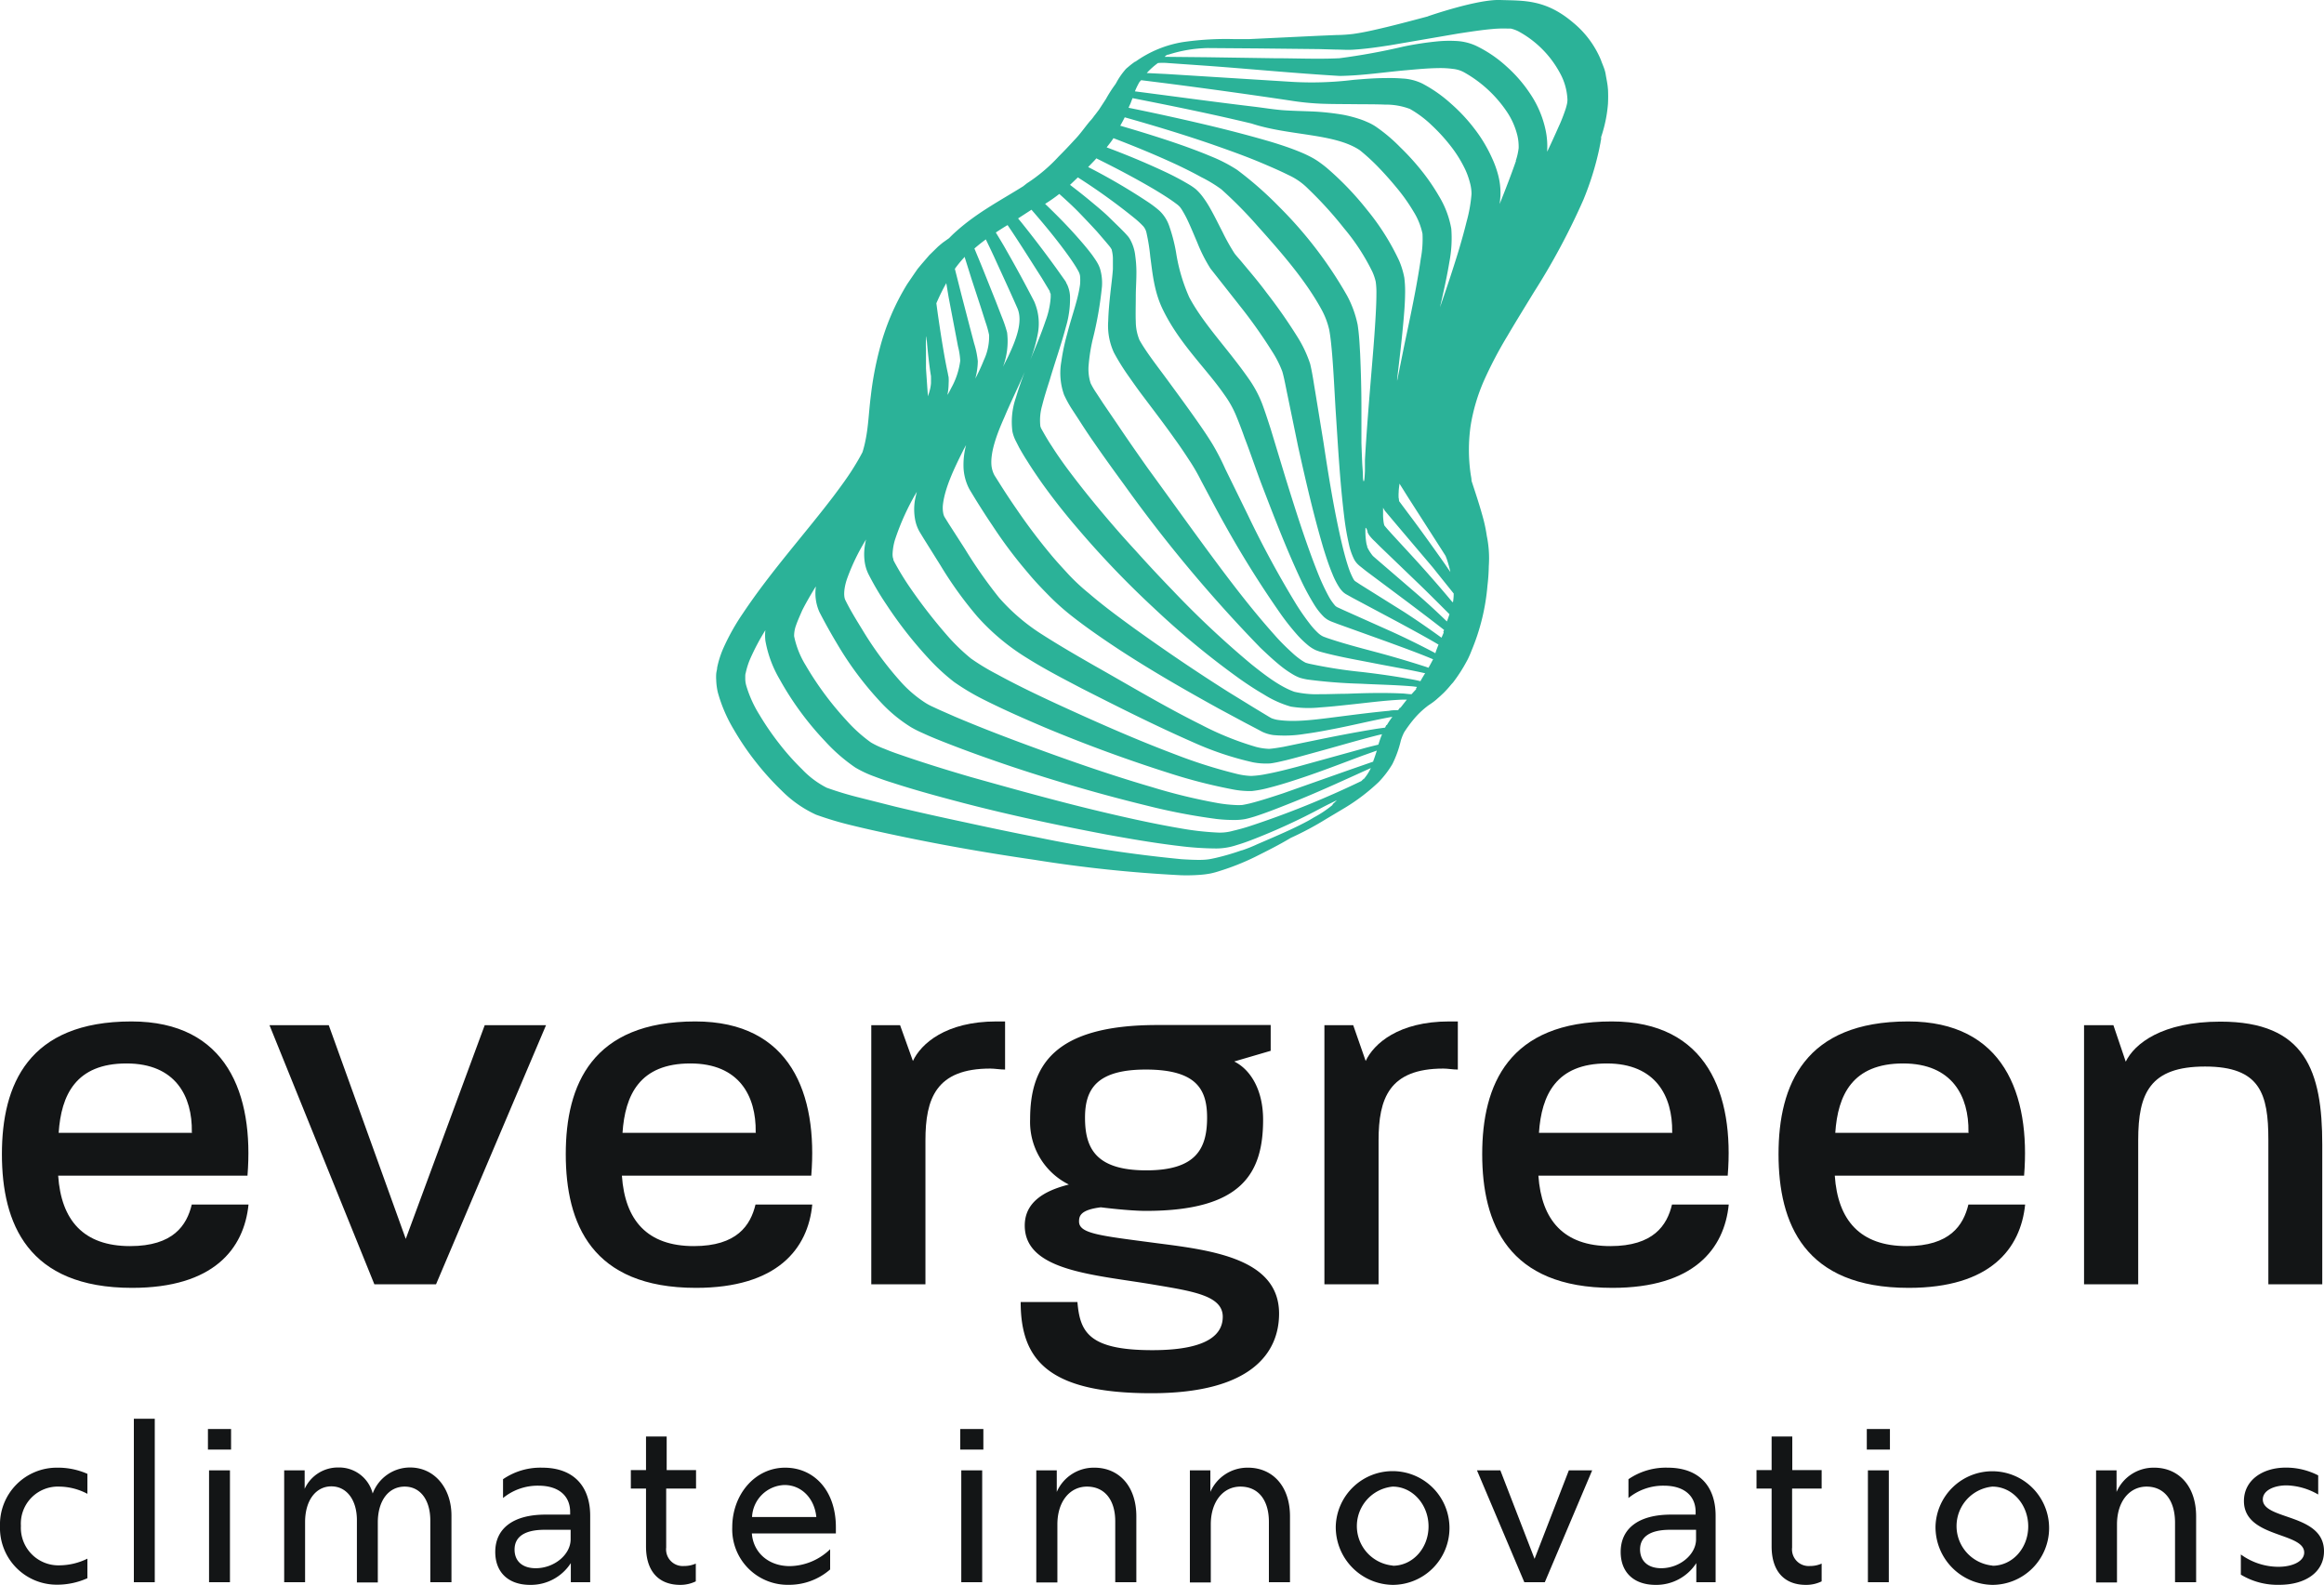 <svg id="Layer_1" data-name="Layer 1" xmlns="http://www.w3.org/2000/svg" viewBox="0 0 376.76 256.93"><defs><style>.cls-1{fill:#131516;}.cls-2{fill:#2bb298;}</style></defs><path class="cls-1" d="M21.41,208.78C4.5,208.78.31,198.35.31,187.1s4.27-21.51,21-21.51c15.52,0,19.87,11.83,18.81,25H9.43c.49,7.23,4.1,11.42,11.66,11.42,7,0,9.19-3.37,10-6.74h9.2C39.56,202.45,34.63,208.78,21.41,208.78Zm-.9-36.38c-8.21,0-10.59,5.1-11,11.25H31.1s.09,0,0-.08.09-.08,0-.08C31.19,177.74,28.47,172.4,20.51,172.4Z"/><path class="cls-1" d="M70.69,208.2h-10l-17-42h9.61l12.48,34.64,12.8-34.64h9.94Z"/><path class="cls-1" d="M112.82,208.78c-16.91,0-21.1-10.43-21.1-21.68s4.27-21.51,21-21.51c15.52,0,19.87,11.83,18.8,25h-30.7c.49,7.23,4.1,11.42,11.66,11.42,7,0,9.19-3.37,10-6.74h9.2C131,202.45,126,208.78,112.82,208.78Zm-.9-36.38c-8.21,0-10.59,5.1-11,11.25h21.59s.08,0,0-.08.08-.08,0-.08C122.59,177.74,119.88,172.4,111.92,172.4Z"/><path class="cls-1" d="M160.54,173.23c-8.78,0-10.51,4.84-10.51,11.65V208.2h-8.78v-42h4.67L148,172c1.31-2.8,5.33-6.41,13.54-6.41h1.4v7.8C162.1,173.39,161.28,173.23,160.54,173.23Z"/><path class="cls-1" d="M186.66,225.86c-16.75,0-21.19-5.42-21.19-14.78h9.2c.41,4.84,1.81,7.8,12.15,7.8,9.69,0,11.41-3,11.41-5.42,0-3.37-4.68-4.11-11-5.17-9.61-1.65-21.1-2.14-21.1-9.61,0-3.62,2.87-5.58,7.15-6.65A11.32,11.32,0,0,1,167,181.44c0-8.54,3.7-15.27,20.61-15.27H206v4.18l-5.91,1.73c2.63,1.31,4.68,4.59,4.68,9.44,0,8.7-3.45,14.78-19,14.78-2.8,0-7.31-.58-7.31-.58-3.29.41-3.53,1.4-3.53,2.3,0,2,3.45,2.3,12.72,3.53,9,1.15,19.71,2.55,19.71,11.41C207.35,219.21,203,225.86,186.66,225.86Zm-.9-52.47c-8,0-9.86,3.2-9.86,7.8,0,4.93,1.72,8.54,9.94,8.54,8,0,9.85-3.45,9.85-8.54C195.69,176.67,194.05,173.39,185.76,173.39Z"/><path class="cls-1" d="M234,173.23c-8.79,0-10.51,4.84-10.51,11.65V208.2h-8.78v-42h4.67L221.4,172c1.31-2.8,5.33-6.41,13.54-6.41h1.4v7.8C235.52,173.39,234.7,173.23,234,173.23Z"/><path class="cls-1" d="M261.39,208.78c-16.91,0-21.1-10.43-21.1-21.68s4.27-21.51,21-21.51c15.52,0,19.87,11.83,18.8,25H249.4c.5,7.23,4.11,11.42,11.66,11.42,7,0,9.2-3.37,10-6.74h9.2C279.54,202.45,274.61,208.78,261.39,208.78Zm-.9-36.38c-8.21,0-10.59,5.1-11,11.25h21.6s.08,0,0-.08.08-.08,0-.08C271.16,177.74,268.45,172.4,260.49,172.4Z"/><path class="cls-1" d="M309.43,208.78c-16.91,0-21.1-10.43-21.1-21.68s4.27-21.51,21-21.51c15.52,0,19.87,11.83,18.81,25H297.45c.49,7.23,4.1,11.42,11.66,11.42,7,0,9.19-3.37,10-6.74h9.2C327.58,202.45,322.65,208.78,309.43,208.78Zm-.9-36.38c-8.21,0-10.59,5.1-11,11.25h21.59s.09,0,0-.08.09-.08,0-.08C319.21,177.74,316.49,172.4,308.53,172.4Z"/><path class="cls-1" d="M367.74,208.2V184.8c0-7.47-1.31-11.9-10.26-11.9s-10.84,4.35-10.84,11.9v23.4h-8.78v-42h4.76l2,5.91c1.39-2.88,5.83-6.49,15.35-6.49,13.79,0,16.51,8,16.51,19.95V208.2Z"/><path class="cls-1" d="M0,247.41a9.21,9.21,0,0,1,9.27-9.48,11.78,11.78,0,0,1,4.9,1v3.24A9.9,9.9,0,0,0,9.63,241a6,6,0,0,0-6.24,6.35,6.09,6.09,0,0,0,6.35,6.41,10.4,10.4,0,0,0,4.43-1.08v3.17a11.93,11.93,0,0,1-4.94,1.05A9.2,9.2,0,0,1,0,247.41Z"/><path class="cls-1" d="M21.7,230h3.39v26.5H21.7Z"/><path class="cls-1" d="M33.71,231.66h3.75V235H33.71Zm.18,6.7h3.39V256.5H33.89Z"/><path class="cls-1" d="M65.61,241c-2.66,0-4.36,2.34-4.36,5.8v9.74H57.86V246.44c0-3.28-1.66-5.48-4.14-5.48s-4.26,2.23-4.26,5.8v9.74H46.07V238.36h3.32v3a5.92,5.92,0,0,1,5.48-3.46,5.6,5.6,0,0,1,5.55,4.22,6.46,6.46,0,0,1,6.06-4.22c4,0,6.71,3.39,6.71,7.79V256.5H69.76v-10C69.76,243.16,68.14,241,65.61,241Z"/><path class="cls-1" d="M92.54,253.4a7.7,7.7,0,0,1-6.6,3.53c-3.49,0-5.65-2-5.65-5.34,0-3.78,2.88-6.05,8.14-6.05h4v-.43c0-2.57-1.8-4.26-5.15-4.26a8.89,8.89,0,0,0-5.73,2V239.8a10.71,10.71,0,0,1,6.34-1.87c5.19,0,7.79,3.1,7.79,7.79V256.5H92.54Zm-5.69.83c3,0,5.66-2.2,5.66-4.69V248H88.29c-3.18,0-4.87,1.09-4.87,3.21C83.42,253.11,84.72,254.23,86.85,254.23Z"/><path class="cls-1" d="M110.28,256.93c-3.43,0-5.55-2.13-5.55-6.24v-9.37h-2.46v-3h2.46v-5.44h3.35v5.44h4.76v3H108v9.55a2.7,2.7,0,0,0,2.89,3,4.63,4.63,0,0,0,1.91-.39v2.88A5.72,5.72,0,0,1,110.28,256.93Z"/><path class="cls-1" d="M118.71,247.59c0-5.26,3.64-9.66,8.58-9.66,4.62,0,8.22,3.64,8.22,9.66v1H121.89c.21,3,2.59,5.3,6.16,5.3a9.59,9.59,0,0,0,6.53-2.74v3.28a10.09,10.09,0,0,1-6.64,2.49A9,9,0,0,1,118.71,247.59Zm13.63-1.66c-.29-3-2.38-5.19-5.15-5.19a5.44,5.44,0,0,0-5.27,5.19Z"/><path class="cls-1" d="M155.67,231.66h3.75V235h-3.75Zm.17,6.7h3.39V256.5h-3.39Z"/><path class="cls-1" d="M176.22,241c-2.78,0-4.8,2.41-4.8,6.13v9.41H168V238.36h3.32v3.5a6.54,6.54,0,0,1,6.09-3.93c4,0,6.81,3,6.81,7.89V256.5h-3.42v-9.78C180.83,243.19,179.1,241,176.22,241Z"/><path class="cls-1" d="M201.09,241c-2.78,0-4.8,2.41-4.8,6.13v9.41H192.9V238.36h3.32v3.5a6.56,6.56,0,0,1,6.09-3.93c4,0,6.82,3,6.82,7.89V256.5h-3.42v-9.78C205.71,243.19,204,241,201.09,241Z"/><path class="cls-1" d="M216.55,247.41a9.22,9.22,0,1,1,9.23,9.52A9.37,9.37,0,0,1,216.55,247.41Zm9.23,6.42c3.25,0,5.81-2.85,5.81-6.38S229,241,225.78,241a6.43,6.43,0,0,0,0,12.8Z"/><path class="cls-1" d="M239.44,238.36h3.79l5.55,14.35,5.56-14.35h3.78l-7.68,18.14h-3.32Z"/><path class="cls-1" d="M275,253.4a7.72,7.72,0,0,1-6.6,3.53c-3.5,0-5.66-2-5.66-5.34,0-3.78,2.88-6.05,8.15-6.05h4v-.43c0-2.57-1.8-4.26-5.16-4.26a8.89,8.89,0,0,0-5.73,2V239.8a10.72,10.72,0,0,1,6.35-1.87c5.19,0,7.78,3.1,7.78,7.79V256.5H275Zm-5.7.83c3,0,5.66-2.2,5.66-4.69V248h-4.22c-3.17,0-4.86,1.09-4.86,3.21C265.91,253.11,267.2,254.23,269.33,254.23Z"/><path class="cls-1" d="M292.76,256.93c-3.42,0-5.55-2.13-5.55-6.24v-9.37h-2.45v-3h2.45v-5.44h3.35v5.44h4.76v3h-4.79v9.55a2.7,2.7,0,0,0,2.88,3,4.6,4.6,0,0,0,1.91-.39v2.88A5.68,5.68,0,0,1,292.76,256.93Z"/><path class="cls-1" d="M302.64,231.66h3.75V235h-3.75Zm.18,6.7h3.39V256.5h-3.39Z"/><path class="cls-1" d="M313.78,247.41a9.21,9.21,0,1,1,9.23,9.52A9.37,9.37,0,0,1,313.78,247.41Zm9.23,6.42c3.24,0,5.8-2.85,5.8-6.38S326.25,241,323,241a6.43,6.43,0,0,0,0,12.8Z"/><path class="cls-1" d="M348,241c-2.78,0-4.8,2.41-4.8,6.13v9.41h-3.39V238.36h3.32v3.5a6.54,6.54,0,0,1,6.09-3.93c4,0,6.81,3,6.81,7.89V256.5h-3.42v-9.78C352.57,243.19,350.84,241,348,241Z"/><path class="cls-1" d="M363.28,255.27V252a10.39,10.39,0,0,0,6.05,2c2.45,0,4.22-.94,4.22-2.31,0-3.35-9.77-2.34-9.77-8.36,0-3.35,3-5.41,6.78-5.41a11.4,11.4,0,0,1,5.26,1.26v3.1a10.74,10.74,0,0,0-5.12-1.48c-2,0-3.86.79-3.86,2.28,0,3.38,9.92,2.23,9.92,8.4,0,3.38-3,5.44-7.25,5.44A11.46,11.46,0,0,1,363.28,255.27Z"/><path class="cls-2" d="M260.67,14.41c-.05-.8-.24-1.6-.37-2.41s-.51-1.53-.77-2.29A15.58,15.58,0,0,0,255,3.64C250.52-.17,246.93.13,243.19,0s-11.7,2.64-11.7,2.64h.06c-2.29.61-4.57,1.22-6.85,1.77-1.81.43-3.62.86-5.4,1.1a24.56,24.56,0,0,1-2.7.17l-2.83.12-11.28.54-1.53,0-.88,0a48.46,48.46,0,0,0-8.3.48,18.35,18.35,0,0,0-7.7,3.17l-.06,0a12.09,12.09,0,0,0-1.09.84l-.29.24h0a3.09,3.09,0,0,0-.31.34A11.48,11.48,0,0,0,181,13.36l-.17.29a21.79,21.79,0,0,0-1.54,2.4s0,0,0,0l-1.14,1.75c-.3.39-.55.74-.77,1a6.25,6.25,0,0,1-.69.85c-.84,1-1.56,2.08-2.56,3.1-.82.9-1.67,1.79-2.51,2.63a26.84,26.84,0,0,1-5.14,4.34l-.61.48c-3.52,2.21-7.43,4.23-10.86,7.31-.4.35-.78.72-1.15,1.1l-1,.71c-.51.41-.81.68-.81.68l-1.38,1.35-1.28,1.48-.63.76-.56.81-1.11,1.63a38.39,38.39,0,0,0-4.51,10.63,53.51,53.51,0,0,0-1.4,7.48c-.33,2.56-.39,4.9-.85,7.15-.13.7-.31,1.38-.5,2-.43.84-.92,1.67-1.43,2.49-1,1.62-2.17,3.19-3.34,4.75-4.75,6.23-10.08,12.1-14.63,18.91a36,36,0,0,0-3.1,5.5,15.76,15.76,0,0,0-1.07,3.3c0,.31-.12.61-.15,1a7.24,7.24,0,0,0,0,1,10.33,10.33,0,0,0,.26,2,24.2,24.2,0,0,0,2.62,6.08,44.07,44.07,0,0,0,3.52,5.18,45.06,45.06,0,0,0,4.21,4.67,19,19,0,0,0,5.57,3.9,54.57,54.57,0,0,0,6,1.78c2,.49,3.91.91,5.86,1.33,7.8,1.68,15.63,3.06,23.51,4.2a218.85,218.85,0,0,0,23.83,2.51,29,29,0,0,0,3.08-.07,14.74,14.74,0,0,0,1.64-.21,13.31,13.31,0,0,0,1.51-.41,39.91,39.91,0,0,0,5.66-2.24c2-1,4-2,5.88-3.13a50.87,50.87,0,0,0,5.78-3.09l3-1.79v0a31.86,31.86,0,0,0,5.48-4.18,16,16,0,0,0,2.21-2.9,17.49,17.49,0,0,0,1.37-3.81,8.09,8.09,0,0,1,.54-1.35,22.11,22.11,0,0,1,1.37-1.89,14,14,0,0,1,2.59-2.49l.43-.29,0,0a9.36,9.36,0,0,0,1.08-.86l.09-.08.35-.31.06-.06.44-.41h0a18.57,18.57,0,0,0,1.27-1.42s0,0,.05-.05l.2-.22a24.91,24.91,0,0,0,2.18-3.38l.17-.31a15.75,15.75,0,0,0,.64-1.46,34.76,34.76,0,0,0,2.58-10.52,30.88,30.88,0,0,0,.22-3.19,18,18,0,0,0-.33-4.92,24,24,0,0,0-.47-2.39c-.61-2.34-1.32-4.43-2-6.51,0-.39-.1-.78-.15-1.15a27.66,27.66,0,0,1,0-7.76,30.11,30.11,0,0,1,2.22-7.46,67,67,0,0,1,3.76-7.14c1.39-2.37,2.85-4.72,4.3-7.1a111.44,111.44,0,0,0,8-14.94,47.91,47.91,0,0,0,2.58-8.28l.21-1.07c0-.15.09-.42.09-.48l0-.27v-.08a23.27,23.27,0,0,0,.8-3.06,22.13,22.13,0,0,0,.31-2.33,23.81,23.81,0,0,0,0-2.39m-77.46,2.47.38-1,.61.12c6.25,1.23,12.5,2.51,18.7,4,6.07,2,13.44,1.56,17.55,4.33a32.55,32.55,0,0,1,3.18,2.94c1.05,1.09,2.05,2.24,3,3.4a29.53,29.53,0,0,1,2.53,3.62,11,11,0,0,1,1.44,3.57,17.07,17.07,0,0,1-.28,4.07c-.21,1.51-.47,3-.76,4.6-.57,3.09-1.23,6.2-1.89,9.31-.39,1.95-.79,3.91-1.18,5.87,0-.11,0-.21,0-.32.36-3,.72-6,1-9.1.14-1.54.27-3.07.29-4.69a17.38,17.38,0,0,0-.13-2.63,13.4,13.4,0,0,0-.84-2.75,39,39,0,0,0-5.18-8.21,49,49,0,0,0-6.59-6.86c-.32-.26-.65-.52-1-.77a12,12,0,0,0-1.13-.74,19.81,19.81,0,0,0-2.32-1.1c-1.49-.61-3-1.1-4.46-1.55-3-.88-5.92-1.65-8.89-2.38-4.76-1.15-9.51-2.2-14.29-3.17l.21-.49m43.58,63.81a6.38,6.38,0,0,1,0-1c0-.46.09-.93.13-1.39l.08.13,1.36,2.17,5.5,8.58.54.85c.05.16.12.3.17.45a17.75,17.75,0,0,1,.6,2.15c-.42-.6-.83-1.22-1.26-1.82-1.85-2.61-3.7-5.21-5.63-7.76l-1.4-1.88c0,.07-.05-.2-.07-.49m-44.5-61.78c4.77,1.35,9.52,2.78,14.19,4.39,2.85,1,5.68,2,8.43,3.18,1.36.58,2.72,1.17,4,1.81a10.77,10.77,0,0,1,3.19,2.23,62.72,62.72,0,0,1,5.82,6.41,34.42,34.42,0,0,1,4.6,7.07,8.39,8.39,0,0,1,.53,1.59,12.08,12.08,0,0,1,.11,1.9c0,1.41-.08,2.9-.17,4.39-.18,3-.44,6-.69,9-.37,4.52-.74,9-1,13.62q0,.17,0,.42c0,.26,0,.51,0,.73s0,.42,0,.63c-.08,1.66-.13,1.66-.24,1.63a2.5,2.5,0,0,1-.08-.67c0-.73-.08-1.49-.12-2.19-.05-1.16-.1-2.43-.13-3.33,0-1.89,0-3.79,0-5.68,0-2.93-.08-5.85-.21-8.82-.09-1.52-.14-2.93-.4-4.65a17.19,17.19,0,0,0-1.72-4.74,67,67,0,0,0-11-14.39,58.43,58.43,0,0,0-6.83-6,24.61,24.61,0,0,0-4.25-2.19c-1.39-.59-2.79-1.11-4.19-1.62-3.47-1.23-7-2.32-10.5-3.34.25-.43.5-.9.75-1.4m-19,17.53.76,1.13c1.63,2.46,3.22,5,4.78,7.44l1.14,1.89.14.22,0,.06,0,.06c.06.15.2.4.15.39a5.72,5.72,0,0,1,0,.58,13.55,13.55,0,0,1-.85,3.8c-.7,2.08-1.58,4.17-2.47,6.3a22.77,22.77,0,0,0,1.18-4,8.91,8.91,0,0,0-.53-5.51c-1.49-2.89-2.95-5.57-4.52-8.31-.55-1-1.13-1.92-1.7-2.87.6-.4,1.21-.78,1.84-1.17m6.9,10.82v0c0,.06,0,0,0,0m-10.36-8.53c.44.92.89,1.85,1.32,2.78,1.28,2.81,2.63,5.71,3.83,8.45.88,2.16-.26,5.07-1.51,7.72l-.85,1.69a11.83,11.83,0,0,0,.66-5.54,20.35,20.35,0,0,0-.88-2.59l-.9-2.33-1.85-4.63c-.54-1.37-1.11-2.72-1.67-4.07.59-.52,1.2-1,1.85-1.48m-3.39,3c.35,1.12.71,2.25,1.06,3.38L159,49.8l.75,2.36a15.91,15.91,0,0,1,.6,2.15,9,9,0,0,1-.85,4.07,30.46,30.46,0,0,1-1.39,3,11.28,11.28,0,0,0,.41-2.82,14.57,14.57,0,0,0-.6-2.9L157.22,53l-1.34-5.15-1.08-4.27a18.52,18.52,0,0,1,1.6-1.94m-3,4.21c.14.82.27,1.64.41,2.45l1,5.24.5,2.62a11.58,11.58,0,0,1,.36,2.32,12.14,12.14,0,0,1-1.46,4.42c-.18.37-.39.74-.58,1.11a1.06,1.06,0,0,1,0-.19,9.72,9.72,0,0,0,.16-1.65,7.63,7.63,0,0,0,0-.93c0-.18-.05-.25-.07-.39l-.07-.39c-.2-.9-.37-1.82-.54-2.74-.32-1.84-.62-3.7-.89-5.56-.15-1-.29-2-.42-3,.48-1.1,1-2.19,1.63-3.29m-3.29,9.25c0-.21,0-.41.05-.62.1,1.21.21,2.41.35,3.62.11,1,.23,1.9.39,2.87l0,.17s0,.09,0,.12a2,2,0,0,1,0,.32c0,.13,0,.3,0,.5a6.13,6.13,0,0,1-.19,1.15c-.09.34-.2.68-.32,1,0-.43-.05-.86-.08-1.3l-.22-3.21c0-1.06,0-2.09,0-3.14a12.11,12.11,0,0,1,0-1.49M216,130.52a18.18,18.18,0,0,1-3,2c-.65.4-1.08.63-1.26.72q-1,.53-2,1c-1.44.71-5.89,2.61-5.89,2.61h0a23,23,0,0,1-2.5,1l-.06,0a39.39,39.39,0,0,1-4.16,1.22c-.46.1-.94.21-1.38.26s-.85.07-1.32.07c-.93,0-1.9-.05-2.86-.11a217.46,217.46,0,0,1-23.32-3.53q-5.81-1.14-11.6-2.41c-3.86-.82-7.7-1.67-11.54-2.59l-5.7-1.44a54,54,0,0,1-5.39-1.62,14.64,14.64,0,0,1-4-3,40.2,40.2,0,0,1-3.72-4.18,44.85,44.85,0,0,1-3.18-4.64,19.2,19.2,0,0,1-2.15-4.77,4.27,4.27,0,0,1-.15-1s0-.51,0-.52,0-.3.07-.48a12.21,12.21,0,0,1,.75-2.35,37.27,37.27,0,0,1,2.44-4.6,7.77,7.77,0,0,0,0,1.69,18.78,18.78,0,0,0,2.33,6.3,49.32,49.32,0,0,0,7.34,10,27.92,27.92,0,0,0,4.9,4.27,17.76,17.76,0,0,0,3.08,1.45c1,.38,1.93.71,2.88,1,3.83,1.25,7.66,2.28,11.5,3.29,7.68,2,15.43,3.64,23.22,5.12,3.9.71,7.82,1.39,11.79,1.86a50.18,50.18,0,0,0,6.08.41,10.55,10.55,0,0,0,3.22-.53c1-.29,1.93-.63,2.87-1a99.58,99.58,0,0,0,10.85-5c1.06-.56,1.88-.95,2.6-1.3-.21.21-.43.42-.66.62m5-4.12c-.12.13-.24.27-.38.4a149.1,149.1,0,0,1-18.09,7.31c-.92.3-1.85.55-2.78.77a7.7,7.7,0,0,1-2.6.26,45.66,45.66,0,0,1-5.7-.65c-3.84-.65-7.67-1.48-11.49-2.37-7.64-1.77-15.22-3.89-22.75-6-3.76-1.1-7.52-2.26-11.15-3.52-.92-.31-1.82-.63-2.69-1a13.84,13.84,0,0,1-2.26-1.06,24,24,0,0,1-3.94-3.55,51.35,51.35,0,0,1-6.66-9,14.45,14.45,0,0,1-1.85-4.68,5,5,0,0,1,.33-1.81c.27-.77.64-1.58,1-2.41.65-1.28,1.4-2.56,2.18-3.83a1.1,1.1,0,0,1,0,.16,7.5,7.5,0,0,0,.6,4c1,1.93,1.86,3.46,2.89,5.18a53.65,53.65,0,0,0,7.1,9.48,23.69,23.69,0,0,0,4.87,4c.47.27,1,.55,1.47.76l1.33.6c.9.39,1.79.75,2.69,1.1,3.57,1.41,7.16,2.68,10.77,3.9,7.23,2.41,14.53,4.53,21.95,6.34a98,98,0,0,0,11.32,2.17,24.52,24.52,0,0,0,3,.16,9.44,9.44,0,0,0,1.64-.15c.55-.12,1-.25,1.49-.4,1.87-.6,3.63-1.3,5.4-2,4.73-1.86,9-3.85,13.47-5.87A8,8,0,0,1,221,126.4m1.65-2.94-4,1.39L208,128.61c-1.79.59-3.58,1.18-5.35,1.63-.43.1-.89.2-1.27.26a9.12,9.12,0,0,1-1.2,0,22.81,22.81,0,0,1-2.65-.29,91.1,91.1,0,0,1-10.85-2.63c-7.2-2.1-14.32-4.62-21.36-7.24-3.52-1.31-7-2.67-10.45-4.13l-2.55-1.12-1.25-.58a9.29,9.29,0,0,1-1-.54,19.78,19.78,0,0,1-3.85-3.23,55.27,55.27,0,0,1-6.44-8.69c-.94-1.52-2-3.26-2.7-4.7-.39-.66-.25-2.21.32-3.74a34.11,34.11,0,0,1,3-6.15,11.39,11.39,0,0,0-.29,1.91,9,9,0,0,0,.09,1.84,6.87,6.87,0,0,0,.24,1,6.47,6.47,0,0,0,.36.88A45.93,45.93,0,0,0,143.7,98a67.09,67.09,0,0,0,6.76,8.66,33.46,33.46,0,0,0,4.2,3.89,37.88,37.88,0,0,0,4.9,2.91c3.25,1.63,6.53,3.07,9.82,4.47q9.9,4.14,20.13,7.39A85.66,85.66,0,0,0,200,128a14.37,14.37,0,0,0,2.93.24,18.11,18.11,0,0,0,2.82-.54c1.78-.45,3.49-1,5.18-1.56,3.39-1.13,6.7-2.42,10-3.65l2.28-.81c-.19.59-.38,1.18-.6,1.75m.91-2.73c-1,.24-2,.49-2.93.76l-10.24,2.83c-1.71.45-3.42.89-5.1,1.2a15.16,15.16,0,0,1-2.43.3,11.58,11.58,0,0,1-2.35-.34,81.33,81.33,0,0,1-10-3.17c-6.58-2.48-13-5.34-19.43-8.3-3.19-1.48-6.35-3-9.4-4.67a36.49,36.49,0,0,1-4.22-2.55,31.7,31.7,0,0,1-3.54-3.37,85.09,85.09,0,0,1-6.32-8.09A45.09,45.09,0,0,1,145,91.12a2.89,2.89,0,0,1-.17-.36c0-.09,0-.19-.07-.31a2.89,2.89,0,0,1-.05-.8,9.37,9.37,0,0,1,.36-2.08,39.57,39.57,0,0,1,3.56-7.84c-.11.46-.22.92-.31,1.4a9.12,9.12,0,0,0,.08,3.32,6.31,6.31,0,0,0,.69,1.78l.69,1.13,2.66,4.25a62.41,62.41,0,0,0,6,8.34,36,36,0,0,0,8.11,6.76c2.92,1.83,5.9,3.36,8.85,4.91,5.9,3,11.85,6,18,8.7a50.46,50.46,0,0,0,9.72,3.26,11.2,11.2,0,0,0,2.84.18c.95-.13,1.75-.34,2.58-.53,1.63-.41,3.23-.86,4.83-1.3,3.21-.87,6.38-1.82,9.58-2.64.42-.11.77-.19,1.1-.26-.23.57-.42,1.13-.6,1.7m1.3-3.18c-.07.13-.14.27-.2.41-.61.08-1.22.16-1.82.26-3.29.54-6.55,1.18-9.8,1.85-1.62.33-3.25.67-4.85,1-.81.14-1.64.28-2.34.33a9.79,9.79,0,0,1-2.09-.31,48.15,48.15,0,0,1-8.92-3.6c-5.87-2.91-11.54-6.32-17.32-9.58-2.86-1.64-5.71-3.29-8.38-5a32,32,0,0,1-7.05-6A75.47,75.47,0,0,1,156.44,89l-2.67-4.15-.62-1a1.83,1.83,0,0,1-.21-.53,4.7,4.7,0,0,1-.06-1.63c.33-2.63,1.77-5.67,3.2-8.53.17-.35.36-.7.54-1a12.3,12.3,0,0,0-.41,3.77A8.37,8.37,0,0,0,157,79a6.89,6.89,0,0,0,.4.71l.3.5.61,1c.85,1.36,1.7,2.69,2.59,4a73.53,73.53,0,0,0,5.78,7.69c1,1.22,2.14,2.41,3.27,3.56a39.41,39.41,0,0,0,3.68,3.31c2.54,2,5.15,3.79,7.79,5.53,5.28,3.45,10.74,6.58,16.23,9.61l4.15,2.23,2.08,1.09.52.28.31.16.31.13a6,6,0,0,0,1.47.37,19.88,19.88,0,0,0,5-.19c1.59-.21,3.14-.5,4.68-.8,3.09-.59,6.11-1.35,9.17-1.91l.39-.06a12.46,12.46,0,0,0-.88,1.31m2.12-2.84a2.79,2.79,0,0,1-.2.31l-.13.14c-.48,0-1,0-1.44.1-3.13.29-6.24.71-9.33,1.1s-6.26.79-8.94.34a6.27,6.27,0,0,1-.8-.24,1.81,1.81,0,0,0-.22-.12l-.2-.12-.5-.3-2-1.21-4-2.46c-5.26-3.32-10.4-6.81-15.42-10.42-2.49-1.81-5-3.66-7.26-5.61a33.07,33.07,0,0,1-3.24-3c-1-1.09-2.05-2.21-3-3.37q-2.9-3.48-5.48-7.27-1.31-1.89-2.54-3.83l-.63-1-.31-.49a2.68,2.68,0,0,1-.18-.31,4.42,4.42,0,0,1-.41-1.4c-.22-2.22.87-5.15,2.08-7.86,1-2.4,2.21-4.82,3.31-7.37-.53,1.36-1,2.75-1.46,4.24a12,12,0,0,0-.54,5.42,6.12,6.12,0,0,0,.58,1.6l.54,1.06c.39.68.78,1.36,1.2,2,.81,1.31,1.67,2.57,2.55,3.82q2.66,3.7,5.6,7.12a151.19,151.19,0,0,0,12.44,13A134.49,134.49,0,0,0,201,110.07c1.24.87,2.51,1.71,3.84,2.48a17.12,17.12,0,0,0,4.42,2,18,18,0,0,0,4.77.13c1.51-.1,3-.26,4.47-.42,2.95-.3,5.88-.71,8.81-.84.25,0,.51,0,.77,0-.41.49-.78,1-1.08,1.36m2.59-3.06-.11.12c-.22.23-.43.46-.64.7-.51,0-1-.1-1.52-.12-3-.14-6-.07-9,.05-1.47,0-2.95.08-4.4.07a15.77,15.77,0,0,1-4.07-.39c-2.37-.84-4.8-2.72-7-4.48a150.84,150.84,0,0,1-12.78-12q-3.06-3.16-6-6.44c-2-2.16-3.91-4.36-5.78-6.6s-3.68-4.52-5.4-6.84c-.85-1.16-1.67-2.34-2.43-3.54-.39-.58-.75-1.19-1.1-1.79l-.51-.9-.13-.25c0-.06,0,0,0-.07a.27.27,0,0,1-.06-.15,8.6,8.6,0,0,1,.29-3.35c.33-1.32.76-2.69,1.21-4.08C171,58.8,172,56,172.8,53a16,16,0,0,0,.67-4.92,5.05,5.05,0,0,0-.32-1.6,3,3,0,0,0-.3-.62l0-.06-.09-.16,0,0-.08-.12-.16-.23-1.3-1.83q-2.64-3.65-5.42-7.13c-.24-.31-.5-.61-.75-.92L167.22,34c1.65,1.9,3.27,3.84,4.79,5.84.84,1.11,1.67,2.24,2.38,3.37.17.28.34.57.47.82a2.21,2.21,0,0,1,.23.67,7.62,7.62,0,0,1,0,1.46c-.33,2.46-1.37,5.16-2.09,8a33.14,33.14,0,0,0-.94,4.46A10.54,10.54,0,0,0,172.5,64a18.57,18.57,0,0,0,1.2,2.21L174.87,68c.78,1.22,1.57,2.42,2.39,3.6,1.63,2.36,3.3,4.68,5,7A229.52,229.52,0,0,0,204.32,105c1.05,1,2.12,2,3.29,2.95a16.67,16.67,0,0,0,1.92,1.34,7.21,7.21,0,0,0,1.18.58,10.12,10.12,0,0,0,1.25.29,83.17,83.17,0,0,0,8.64.68c2.85.15,5.69.19,8.51.44l.61.08-.17.28m.74-1.21c-.34-.08-.69-.16-1-.22-2.83-.54-5.67-.94-8.49-1.27a77.51,77.51,0,0,1-8.31-1.29,6.14,6.14,0,0,1-.83-.22,5.85,5.85,0,0,1-.7-.42,12.43,12.43,0,0,1-1.5-1.21c-1-.91-2-1.9-2.9-2.94-3.72-4.16-7.15-8.68-10.51-13.23s-6.65-9.17-10-13.76c-1.63-2.31-3.25-4.63-4.84-7l-2.37-3.48-1.14-1.74a12.36,12.36,0,0,1-.89-1.52,7.49,7.49,0,0,1-.31-3.08,28.63,28.63,0,0,1,.62-3.92,58.87,58.87,0,0,0,1.53-8.71,8.15,8.15,0,0,0-.29-2.77,5,5,0,0,0-.26-.67c-.12-.25-.24-.44-.35-.63-.23-.36-.45-.67-.68-1-.91-1.21-1.86-2.3-2.83-3.38-1.54-1.71-3.16-3.34-4.81-4.92a25.47,25.47,0,0,0,2.3-1.61c1.11,1,2.22,2,3.28,3.1s1.91,2,2.83,3l1.34,1.56.64.76.28.37c-.09-.09.21.31.12.24a6.2,6.2,0,0,1,.2,1.31c0,.58,0,1.22,0,1.86-.09,1.3-.28,2.66-.43,4.07s-.29,2.83-.33,4.36a10.38,10.38,0,0,0,.94,5.12,36.84,36.84,0,0,0,2.39,3.83c.82,1.17,1.63,2.32,2.49,3.44,1.68,2.24,3.37,4.44,4.95,6.68.81,1.11,1.57,2.24,2.29,3.35a30.69,30.69,0,0,1,2,3.44c1.33,2.48,2.64,5,4,7.4a165.84,165.84,0,0,0,9,14.34,39.31,39.31,0,0,0,2.72,3.4,16.06,16.06,0,0,0,1.68,1.59,5.8,5.8,0,0,0,1.15.72c.28.12.46.17.62.23l.54.15c2.81.75,5.55,1.21,8.29,1.75s5.49,1,8.21,1.61l.12,0c-.25.4-.5.82-.74,1.24m1.82-3.11c-.15.3-.34.64-.55,1l-.39-.14c-2.67-.86-5.36-1.66-8.06-2.38s-5.43-1.43-8-2.31l-.46-.17a2.6,2.6,0,0,1-.35-.16,3.75,3.75,0,0,1-.6-.44,12.11,12.11,0,0,1-1.26-1.37,38,38,0,0,1-2.31-3.3,161.67,161.67,0,0,1-7.89-14.57L198.63,76a39.42,39.42,0,0,0-2-3.89c-.76-1.25-1.56-2.43-2.38-3.6-1.63-2.34-3.29-4.59-4.93-6.83s-3.44-4.51-4.59-6.55a8,8,0,0,1-.6-3c-.05-1.26,0-2.61,0-4s.12-2.8.1-4.29a19.31,19.31,0,0,0-.18-2.33,7,7,0,0,0-.85-2.71,3.5,3.5,0,0,0-.46-.63l-.39-.43-.77-.78L180,35.42c-1-1-2.11-1.9-3.2-2.81s-2.2-1.78-3.33-2.64l1.27-1.21A99.43,99.43,0,0,1,184,35.43a14.46,14.46,0,0,1,1.37,1.28,2.45,2.45,0,0,1,.51,1.1,31.17,31.17,0,0,1,.6,3.79c.37,2.72.62,5.76,2.1,8.71,2.72,5.53,7,9.45,9.94,13.72a16.63,16.63,0,0,1,1.8,3.17c.49,1.17,1,2.49,1.45,3.78,1,2.58,1.86,5.21,2.86,7.81,2,5.21,4,10.42,6.41,15.53a39.44,39.44,0,0,0,2.08,3.8,10.42,10.42,0,0,0,1.51,1.89,4.13,4.13,0,0,0,.63.47,5.91,5.91,0,0,0,.63.3l1,.38,7.84,2.82c2.55.94,5.11,1.85,7.6,2.9l-.24.45m.55-1.48c-2.37-1.24-4.78-2.44-7.22-3.54l-7.6-3.4-.91-.42a1.18,1.18,0,0,1-.3-.17.68.68,0,0,1-.19-.17,8.36,8.36,0,0,1-1-1.44,35,35,0,0,1-1.69-3.6c-2-5-3.68-10.34-5.32-15.62L206,69.54c-.43-1.33-.85-2.64-1.37-4.05a18.67,18.67,0,0,0-2.2-4.1c-3.36-4.83-7.25-8.75-9.62-13.17a28.55,28.55,0,0,1-2.15-7.3,26.85,26.85,0,0,0-1.13-4.34,6.08,6.08,0,0,0-1.59-2.44,17.37,17.37,0,0,0-1.83-1.39,99.18,99.18,0,0,0-9.7-5.67c.37-.39.76-.78,1.13-1.18l.19-.23c3.26,1.61,6.47,3.3,9.56,5.13,1.17.71,2.36,1.45,3.37,2.21a3.63,3.63,0,0,1,.63.55s.22.28.34.49a16.71,16.71,0,0,1,.87,1.6c.57,1.2,1.09,2.48,1.65,3.79a24.85,24.85,0,0,0,2.09,4.1l5.31,6.74A81.33,81.33,0,0,1,206.25,57a16.81,16.81,0,0,1,1.63,3.22c.3,1,.58,2.58.86,3.9l1.71,8.3c1.23,5.52,2.48,11,4.12,16.54.43,1.37.87,2.74,1.45,4.12a12.65,12.65,0,0,0,1.09,2.13,4.35,4.35,0,0,0,.45.58,2.79,2.79,0,0,0,.66.54l1,.56,7.5,4c2.17,1.18,4.36,2.35,6.49,3.61-.23.57-.42,1.06-.53,1.45m1.37-3.41q-.18.44-.36.84c-2-1.45-4-2.83-6-4.13l-7.16-4.48-.82-.54c-.22-.16,0,0-.15-.14a2.36,2.36,0,0,1-.17-.26,11.73,11.73,0,0,1-.73-1.69c-.43-1.26-.78-2.59-1.1-3.93-1.27-5.4-2.17-11-3-16.5l-1.36-8.34c-.25-1.44-.4-2.68-.8-4.38a19.73,19.73,0,0,0-2.06-4.37,84.76,84.76,0,0,0-5-7.16c-.85-1.15-1.75-2.26-2.67-3.36l-1.37-1.64c-.45-.54-1-1.13-1.21-1.45a33.65,33.65,0,0,1-1.88-3.37c-.64-1.23-1.26-2.52-2-3.83a17,17,0,0,0-1.3-2,8.82,8.82,0,0,0-1-1.1,9,9,0,0,0-1.05-.74,43.74,43.74,0,0,0-3.91-2.08c-3.14-1.48-6.33-2.8-9.54-4l.63-.81s.13-.17.34-.48l.13-.2c3.52,1.35,7,2.78,10.39,4.36,1.3.62,2.59,1.26,3.83,1.95A22,22,0,0,1,198,30.69a69.76,69.76,0,0,1,5.92,6c3.78,4.22,7.63,8.62,10.24,13.34a12.74,12.74,0,0,1,1.33,3.44c.22,1.17.36,2.67.48,4.06.23,2.85.37,5.77.54,8.69.39,5.82.69,11.66,1.41,17.56a42.87,42.87,0,0,0,.77,4.48,10.3,10.3,0,0,0,.84,2.42,3.35,3.35,0,0,0,.55.75,5.17,5.17,0,0,0,.49.43l.89.71,7,5.23c1.9,1.44,3.79,2.86,5.65,4.32-.1.25-.15.39-.12.34m.63-1.66c-1.6-1.55-3.24-3.07-4.92-4.52l-6.63-5.71-.5-.44a7,7,0,0,1-.91-1.42c0-.18-.09-.36-.13-.55a11.31,11.31,0,0,1-.16-2.59c.08,0,.15.09.25.33,0,.07.05.15.08.23l0,.07a.24.24,0,0,0,0,.07,3.3,3.3,0,0,0,.28.51,7.52,7.52,0,0,0,.92,1l.81.81,6.56,6.31c1.59,1.54,3.15,3.11,4.71,4.67a12.58,12.58,0,0,1-.42,1.19m.9-3.15c-1.18-1.42-2.39-2.83-3.61-4.21-2-2.29-4.09-4.51-6.13-6.74l-.74-.82c-.22-.25-.52-.61-.56-.67a4.24,4.24,0,0,1-.12-.56,9.72,9.72,0,0,1-.08-1c0-.42,0-.87,0-1.31.08.16.18.32.29.5l1.57,1.87L232.29,92c1.12,1.41,2.25,2.81,3.38,4.22a9,9,0,0,1-.11,1.37m3-66.16a23.79,23.79,0,0,1-.8,4.5c-.39,1.58-.84,3.19-1.32,4.79-.92,3-1.93,6.06-3,9.1.19-.82.39-1.66.57-2.5.35-1.57.68-3.16.95-4.8a20.51,20.51,0,0,0,.32-5.44,15.27,15.27,0,0,0-2-5.29,33.63,33.63,0,0,0-2.91-4.23A39.66,39.66,0,0,0,227,23.87a26.51,26.51,0,0,0-4-3.37,8.23,8.23,0,0,0-1.38-.73,11.48,11.48,0,0,0-1.27-.49,21.33,21.33,0,0,0-2.58-.67,40.87,40.87,0,0,0-5-.54c-1.63-.07-3.21-.09-4.72-.2s-3.12-.38-4.69-.57c-6.47-.77-12.92-1.66-19.37-2.49a11.43,11.43,0,0,1,.74-1.52L185,13l4,.5q10.1,1.3,20.17,2.8a42.85,42.85,0,0,0,5.24.52c1.75.06,3.47.05,5.16.07s3.36,0,5,.07a11,11,0,0,1,4,.7,17.66,17.66,0,0,1,3.55,2.66,28.92,28.92,0,0,1,3.12,3.43,20.19,20.19,0,0,1,2.36,3.86,12.72,12.72,0,0,1,.7,2,7,7,0,0,1,.26,1.86m7.21-5.4c-.8,2.31-1.72,4.68-2.65,7,.06-.47.11-1,.13-1.47a11.29,11.29,0,0,0-.36-3.17,16.1,16.1,0,0,0-1-2.79A23.44,23.44,0,0,0,239,20.83a27.64,27.64,0,0,0-3.74-4,22.46,22.46,0,0,0-4.69-3.29,8.28,8.28,0,0,0-3.21-.81,26.07,26.07,0,0,0-2.77-.07c-1.78,0-3.5.15-5.2.29a55.27,55.27,0,0,1-9.92.32L189.15,12l-3.24-.16a11.86,11.86,0,0,1,1.81-1.62,8.93,8.93,0,0,1,1.59,0l6.42.45c7.16.52,14.13,1.21,21.47,1.64,3.8-.06,7.31-.63,10.84-.93,1.75-.16,3.49-.32,5.15-.34a14.87,14.87,0,0,1,2.36.13,4.77,4.77,0,0,1,1.78.54A20.34,20.34,0,0,1,244.21,18,11.94,11.94,0,0,1,246,22a8.08,8.08,0,0,1,.2,2,10.16,10.16,0,0,1-.47,2.07M254,17a9.77,9.77,0,0,1-.34,1.12c-.28.8-.61,1.64-1,2.47-.59,1.34-1.21,2.69-1.83,4,0-.1,0-.2,0-.31a12.61,12.61,0,0,0-.29-3.32,16.72,16.72,0,0,0-2.43-5.7,22.74,22.74,0,0,0-3.89-4.5,20.4,20.4,0,0,0-5-3.37A8.75,8.75,0,0,0,236,6.64a19.66,19.66,0,0,0-3,.07,51.87,51.87,0,0,0-5.48.84,103.76,103.76,0,0,1-10.38,1.89c-3.38.17-7.07,0-10.6,0l-10.72-.16-7-.07h0a1.18,1.18,0,0,1,.48-.35h0l.12,0h0a22.14,22.14,0,0,1,6.37-1.07l8.06.06,10,.11,2.82.08c.94,0,1.84.09,2.92,0,2-.13,3.86-.41,5.75-.7L236.4,5.44c1.85-.28,3.68-.57,5.46-.73a19.55,19.55,0,0,1,2.49-.08l.47,0s.19,0,.1,0l.34.09a6.14,6.14,0,0,1,.88.35,16.64,16.64,0,0,1,6.75,6.76,9.75,9.75,0,0,1,1.22,4.32A3.2,3.2,0,0,1,254,17"/></svg>